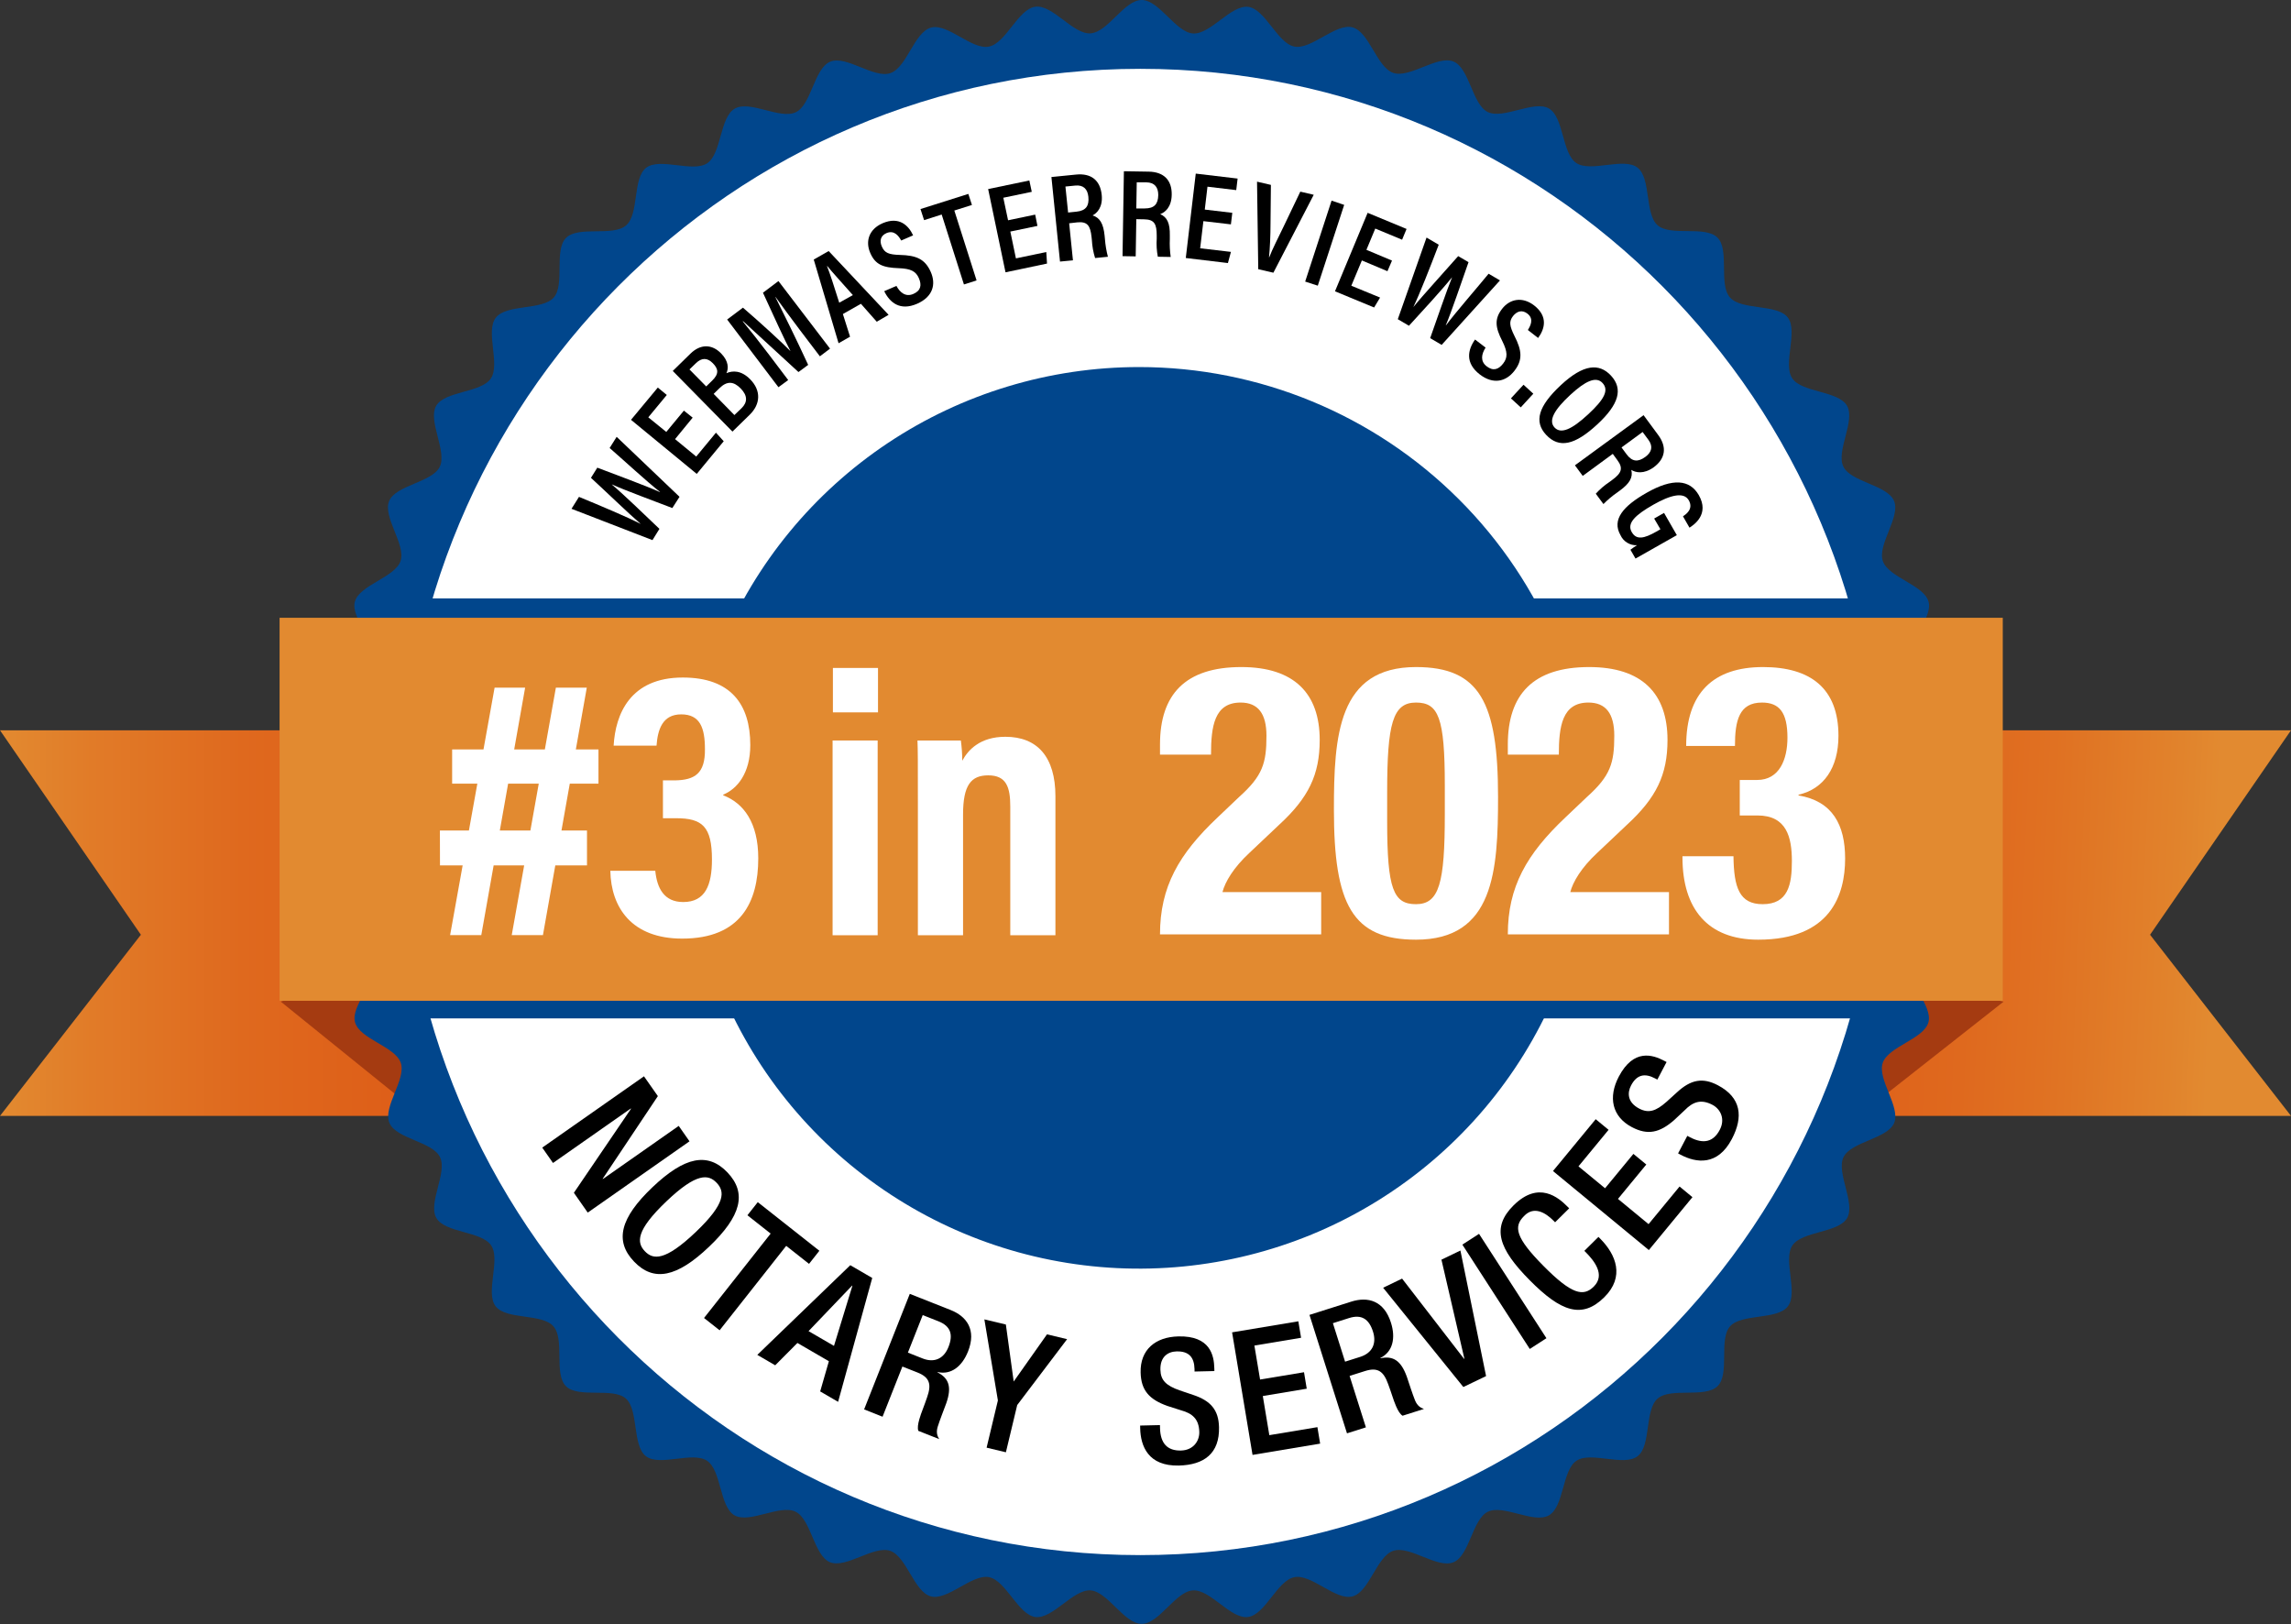 <?xml version="1.0" encoding="UTF-8"?>
<svg xmlns="http://www.w3.org/2000/svg" width="79" height="56" viewBox="0 0 79 56" fill="none">
  <rect x="0" y="0" width="79" height="56" fill="#333333" stroke="none"/>
  <g clip-path="url(#clip0_1118_395)">
    <path d="M59.124 38.476H79L74.14 32.23L79 25.18H59.124V38.476Z" fill="url(#paint0_linear_1118_395)"></path>
    <path d="M19.876 38.476H0L4.858 32.23L0 25.18H19.876V38.476Z" fill="url(#paint1_linear_1118_395)"></path>
    <path d="M69.089 34.537L63.784 38.712L63.134 33.145L69.089 34.537Z" fill="#A53B11"></path>
    <path d="M9.681 34.536L15.078 38.896L15.868 32.494L9.681 34.536Z" fill="#A53B11"></path>
    <path d="M67.448 27.997C67.448 28.6 66.333 29.163 66.29 29.758C66.246 30.352 67.281 31.062 67.21 31.653C67.14 32.243 65.949 32.663 65.834 33.248C65.719 33.832 66.653 34.67 66.498 35.247C66.343 35.824 65.115 36.082 64.922 36.647C64.728 37.211 65.541 38.164 65.317 38.715C65.093 39.266 63.83 39.361 63.57 39.897C63.31 40.433 63.99 41.481 63.694 41.997C63.398 42.514 62.14 42.445 61.807 42.942C61.474 43.44 62.015 44.566 61.65 45.043C61.284 45.52 60.052 45.284 59.656 45.733C59.259 46.183 59.656 47.372 59.227 47.794C58.798 48.217 57.616 47.828 57.16 48.222C56.704 48.616 56.944 49.845 56.467 50.211C55.989 50.576 54.856 50.033 54.36 50.367C53.864 50.7 53.934 51.948 53.412 52.248C52.891 52.548 51.845 51.863 51.306 52.124C50.767 52.386 50.678 53.639 50.117 53.867C49.557 54.094 48.615 53.28 48.043 53.472C47.472 53.665 47.221 54.888 46.638 55.043C46.056 55.197 45.226 54.264 44.633 54.38C44.041 54.497 43.633 55.676 43.034 55.754C42.434 55.832 41.738 54.797 41.134 54.836C40.531 54.876 39.975 55.99 39.369 55.99C38.763 55.99 38.199 54.878 37.604 54.836C37.01 54.794 36.296 55.831 35.703 55.754C35.111 55.678 34.69 54.497 34.104 54.38C33.518 54.264 32.678 55.197 32.099 55.043C31.52 54.888 31.262 53.664 30.694 53.472C30.127 53.281 29.174 54.09 28.621 53.865C28.069 53.64 27.972 52.389 27.434 52.124C26.896 51.86 25.846 52.542 25.328 52.248C24.81 51.954 24.88 50.7 24.381 50.367C23.882 50.033 22.752 50.575 22.275 50.211C21.798 49.846 22.027 48.617 21.582 48.222C21.137 47.826 19.939 48.222 19.515 47.795C19.091 47.369 19.482 46.189 19.085 45.733C18.689 45.278 17.458 45.517 17.092 45.041C16.725 44.566 17.27 43.435 16.936 42.941C16.601 42.447 15.35 42.516 15.048 41.997C14.747 41.478 15.435 40.434 15.172 39.897C14.91 39.359 13.656 39.269 13.427 38.715C13.197 38.16 14.014 37.216 13.82 36.648C13.627 36.079 12.397 35.829 12.242 35.245C12.087 34.662 13.023 33.837 12.905 33.246C12.787 32.656 11.606 32.246 11.523 31.651C11.44 31.057 12.484 30.359 12.444 29.758C12.404 29.156 11.287 28.6 11.287 27.997C11.287 27.394 12.402 26.829 12.444 26.236C12.486 25.643 11.451 24.933 11.523 24.339C11.595 23.744 12.785 23.328 12.901 22.744C13.018 22.159 12.082 21.322 12.237 20.746C12.392 20.17 13.62 19.91 13.812 19.345C14.004 18.78 13.192 17.828 13.418 17.277C13.643 16.726 14.905 16.631 15.164 16.095C15.423 15.558 14.744 14.511 15.04 13.994C15.336 13.478 16.592 13.547 16.926 13.05C17.259 12.554 16.727 11.427 17.099 10.952C17.471 10.478 18.696 10.705 19.093 10.261C19.489 9.816 19.093 8.622 19.521 8.2C19.95 7.777 21.132 8.166 21.589 7.772C22.047 7.378 21.806 6.149 22.282 5.784C22.758 5.42 23.893 5.961 24.388 5.628C24.884 5.294 24.815 4.047 25.336 3.746C25.858 3.444 26.904 4.131 27.443 3.869C27.982 3.608 28.072 2.359 28.628 2.127C29.185 1.896 30.13 2.716 30.701 2.522C31.273 2.328 31.524 1.106 32.107 0.951C32.689 0.797 33.512 1.73 34.104 1.606C34.696 1.483 35.105 0.31 35.703 0.232C36.302 0.154 37.001 1.19 37.604 1.15C38.208 1.111 38.764 0 39.369 0C39.973 0 40.54 1.112 41.137 1.154C41.734 1.196 42.445 0.166 43.038 0.236C43.63 0.306 44.049 1.494 44.635 1.606C45.221 1.719 46.062 0.789 46.639 0.944C47.217 1.098 47.477 2.323 48.045 2.514C48.612 2.706 49.565 1.896 50.119 2.121C50.673 2.346 50.767 3.604 51.303 3.863C51.84 4.123 52.893 3.444 53.41 3.74C53.926 4.035 53.858 5.289 54.356 5.621C54.855 5.954 55.986 5.413 56.463 5.778C56.94 6.144 56.711 7.371 57.157 7.766C57.603 8.162 58.798 7.766 59.223 8.192C59.648 8.619 59.256 9.799 59.652 10.254C60.049 10.71 61.279 10.471 61.646 10.945C62.013 11.419 61.469 12.551 61.802 13.045C62.135 13.54 63.388 13.47 63.689 13.989C63.99 14.508 63.302 15.552 63.565 16.09C63.828 16.627 65.08 16.717 65.312 17.272C65.544 17.827 64.728 18.779 64.927 19.348C65.125 19.916 66.346 20.168 66.502 20.748C66.658 21.329 65.72 22.157 65.838 22.747C65.955 23.338 67.132 23.746 67.21 24.339C67.288 24.932 66.251 25.632 66.29 26.234C66.328 26.836 67.448 27.394 67.448 27.997Z" fill="#01468C"></path>
    <path d="M64.789 27.997C64.789 42.148 53.39 53.62 39.318 53.62C25.246 53.62 13.849 42.148 13.849 27.997C13.849 13.846 25.248 2.373 39.318 2.373C53.387 2.373 64.789 13.844 64.789 27.997Z" fill="white"></path>
    <path d="M54.865 28.198C54.866 31.273 53.952 34.278 52.239 36.834C50.526 39.391 48.091 41.383 45.243 42.56C42.394 43.736 39.26 44.044 36.236 43.444C33.212 42.845 30.434 41.364 28.254 39.191C26.074 37.017 24.589 34.247 23.988 31.232C23.386 28.216 23.695 25.091 24.875 22.251C26.055 19.411 28.053 16.983 30.617 15.275C33.181 13.567 36.195 12.656 39.278 12.656C43.412 12.656 47.377 14.294 50.3 17.209C53.223 20.123 54.865 24.076 54.865 28.198Z" fill="#01468C"></path>
    <path d="M65.047 20.633H13.693V35.114H65.047V20.633Z" fill="#01468C"></path>
    <path d="M69.061 21.301H9.641V34.507H69.061V21.301Z" fill="url(#paint2_linear_1118_395)"></path>
    <path d="M28.71 25.532H30.264V32.247H28.71V25.532ZM28.721 23.031H30.276V24.562H28.721V23.031Z" fill="white"></path>
    <path d="M31.651 27.619C31.651 26.24 31.651 25.884 31.637 25.532H33.133C33.164 25.763 33.181 25.996 33.182 26.23C33.382 25.859 33.794 25.404 34.669 25.404C35.768 25.404 36.394 26.096 36.394 27.456V32.246H34.837V27.809C34.837 27.142 34.704 26.734 34.077 26.734C33.488 26.734 33.209 27.064 33.209 28.085V32.246H31.651V27.619Z" fill="white"></path>
    <path d="M22.499 18.623L19.707 17.543L19.965 17.132C20.728 17.446 21.65 17.836 22.095 18.066C21.701 17.73 20.871 16.928 20.378 16.475L20.597 16.125C21.177 16.346 22.298 16.759 22.757 16.968V16.96C22.297 16.599 21.475 15.84 21.022 15.447L21.264 15.062L23.432 17.13L23.184 17.517C22.584 17.284 21.584 16.921 21.104 16.704V16.711C21.523 17.063 22.297 17.815 22.739 18.235L22.499 18.623Z" fill="black"></path>
    <path d="M23.885 14.4L23.278 15.141L24.008 15.742L24.688 14.919L24.956 15.214L24.026 16.34L21.759 14.475L22.683 13.363L22.993 13.618L22.355 14.389L22.975 14.893L23.583 14.158L23.885 14.4Z" fill="black"></path>
    <path d="M23.199 12.79L23.806 12.196C24.153 11.856 24.549 11.86 24.866 12.186C25.131 12.456 25.125 12.708 25.049 12.867C25.259 12.777 25.556 12.761 25.868 13.078C26.252 13.467 26.224 13.936 25.854 14.298L25.257 14.881L23.199 12.79ZM24.553 13.128C24.801 12.889 24.773 12.719 24.581 12.524C24.389 12.328 24.193 12.331 23.996 12.524L23.775 12.738L24.352 13.324L24.553 13.128ZM25.324 14.311L25.572 14.073C25.779 13.87 25.784 13.642 25.54 13.393C25.296 13.145 25.069 13.13 24.811 13.383L24.609 13.581L25.324 14.311Z" fill="black"></path>
    <path d="M27.578 11.373C27.267 10.96 26.934 10.508 26.744 10.241H26.736C26.984 10.735 27.465 11.705 27.868 12.581L27.533 12.828L25.624 11.074L25.613 11.082C25.832 11.344 26.22 11.836 26.525 12.239L27.179 13.104L26.843 13.351L25.074 11.017L25.619 10.608C26.277 11.175 26.966 11.81 27.259 12.108C27.082 11.778 26.655 10.85 26.309 10.093L26.843 9.691L28.622 12.021L28.272 12.286L27.578 11.373Z" fill="black"></path>
    <path d="M29.065 10.828L29.312 11.609L28.916 11.835L28.06 8.949L28.575 8.656L30.641 10.855L30.233 11.093L29.687 10.475L29.065 10.828ZM29.409 10.175C28.99 9.705 28.697 9.381 28.527 9.174H28.517C28.616 9.421 28.765 9.881 28.939 10.437L29.409 10.175Z" fill="black"></path>
    <path d="M30.911 9.858C31.035 10.089 31.232 10.249 31.494 10.135C31.757 10.021 31.788 9.829 31.685 9.591C31.582 9.354 31.409 9.262 30.988 9.247C30.446 9.228 30.181 9.123 30.008 8.72C29.834 8.318 29.964 7.903 30.435 7.697C31.012 7.45 31.331 7.78 31.487 8.115L31.076 8.293C30.998 8.153 30.846 7.922 30.571 8.036C30.358 8.129 30.323 8.311 30.41 8.504C30.504 8.719 30.645 8.779 31.03 8.79C31.606 8.804 31.897 8.937 32.092 9.369C32.286 9.801 32.169 10.234 31.625 10.473C31.032 10.731 30.682 10.43 30.49 10.04L30.911 9.858Z" fill="black"></path>
    <path d="M32.472 7.397L31.865 7.59L31.741 7.208L33.391 6.686L33.515 7.067L32.908 7.259L33.675 9.669L33.239 9.808L32.472 7.397Z" fill="black"></path>
    <path d="M35.774 7.789L34.839 7.984L35.032 8.909L36.079 8.69L36.104 9.088L34.673 9.389L34.074 6.519L35.495 6.223L35.578 6.614L34.597 6.818L34.761 7.595L35.696 7.4L35.774 7.789Z" fill="black"></path>
    <path d="M36.868 7.699L36.998 8.976L36.552 9.019L36.256 6.104L37.106 6.019C37.624 5.967 37.938 6.214 37.99 6.719C38.033 7.145 37.828 7.35 37.675 7.427C37.923 7.505 38.047 7.702 38.09 8.126L38.101 8.242C38.117 8.449 38.151 8.653 38.204 8.853L37.762 8.897C37.699 8.697 37.662 8.489 37.651 8.279L37.64 8.176C37.599 7.778 37.496 7.632 37.145 7.667L36.868 7.699ZM36.831 7.328L37.12 7.298C37.449 7.265 37.561 7.095 37.53 6.786C37.503 6.52 37.36 6.369 37.074 6.399L36.739 6.432L36.831 7.328Z" fill="black"></path>
    <path d="M39.183 7.557L39.162 8.84L38.708 8.832L38.755 5.904L39.61 5.918C40.13 5.927 40.413 6.209 40.404 6.716C40.397 7.145 40.172 7.325 40.008 7.383C40.25 7.489 40.346 7.699 40.339 8.124V8.242C40.33 8.448 40.34 8.655 40.369 8.86L39.925 8.852C39.886 8.647 39.873 8.437 39.887 8.228V8.124C39.887 7.724 39.807 7.567 39.453 7.562L39.183 7.557ZM39.183 7.187H39.474C39.805 7.187 39.935 7.036 39.94 6.725C39.94 6.458 39.816 6.292 39.532 6.287H39.198L39.183 7.187Z" fill="black"></path>
    <path d="M42.445 7.736L41.496 7.625L41.385 8.561L42.446 8.685L42.342 9.07L40.889 8.896L41.233 5.986L42.676 6.157L42.629 6.555L41.637 6.437L41.544 7.226L42.493 7.338L42.445 7.736Z" fill="black"></path>
    <path d="M43.388 9.282L43.346 6.264L43.824 6.375L43.811 7.699C43.811 8.106 43.791 8.575 43.759 8.872H43.767C43.866 8.605 44.089 8.174 44.263 7.81L44.838 6.608L45.301 6.716L43.91 9.403L43.388 9.282Z" fill="black"></path>
    <path d="M46.351 7.064L45.441 9.85L45.006 9.709L45.916 6.918L46.351 7.064Z" fill="black"></path>
    <path d="M47.843 9.351L46.961 8.98L46.597 9.852L47.589 10.26L47.383 10.602L46.034 10.044L47.16 7.338L48.502 7.894L48.348 8.265L47.423 7.881L47.118 8.614L48 8.985L47.843 9.351Z" fill="black"></path>
    <path d="M48.2 11.006L49.191 8.191L49.611 8.438C49.317 9.208 48.953 10.138 48.736 10.588C49.061 10.185 49.841 9.335 50.282 8.831L50.639 9.039C50.432 9.623 50.051 10.754 49.855 11.216H49.862C50.212 10.748 50.95 9.906 51.331 9.438L51.723 9.668L49.712 11.892L49.316 11.659C49.533 11.056 49.87 10.053 50.072 9.559C49.731 9.985 48.999 10.78 48.585 11.232L48.2 11.006Z" fill="black"></path>
    <path d="M51.227 11.985C51.084 12.209 51.037 12.454 51.264 12.63C51.49 12.805 51.674 12.74 51.832 12.536C51.991 12.332 51.991 12.137 51.803 11.76C51.555 11.278 51.531 10.992 51.797 10.648C52.062 10.305 52.497 10.218 52.902 10.532C53.397 10.918 53.259 11.356 53.038 11.653L52.685 11.378C52.769 11.243 52.907 10.997 52.67 10.814C52.485 10.671 52.309 10.73 52.174 10.897C52.031 11.082 52.05 11.233 52.221 11.579C52.484 12.09 52.51 12.414 52.221 12.786C51.933 13.158 51.493 13.269 51.025 12.909C50.515 12.513 50.612 12.062 50.864 11.707L51.227 11.985Z" fill="black"></path>
    <path d="M52.101 13.736L52.535 13.266L52.873 13.575L52.44 14.046L52.101 13.736Z" fill="black"></path>
    <path d="M55.081 14.631C54.312 15.343 53.765 15.476 53.314 14.992C52.889 14.536 53.045 14.004 53.824 13.278C54.602 12.553 55.145 12.515 55.55 12.95C55.978 13.411 55.822 13.944 55.081 14.631ZM54.147 13.617C53.601 14.123 53.383 14.499 53.604 14.739C53.826 14.978 54.204 14.805 54.765 14.285C55.327 13.765 55.485 13.451 55.261 13.207C55.037 12.962 54.664 13.139 54.147 13.617Z" fill="black"></path>
    <path d="M55.613 15.649L54.577 16.409L54.308 16.044L56.675 14.315L57.18 15C57.489 15.419 57.428 15.814 57.024 16.112C56.678 16.359 56.397 16.295 56.252 16.201C56.313 16.457 56.203 16.661 55.859 16.913L55.765 16.982C55.595 17.099 55.436 17.233 55.291 17.38L55.027 17.023C55.168 16.868 55.328 16.731 55.503 16.615L55.587 16.553C55.91 16.316 55.983 16.153 55.774 15.869L55.613 15.649ZM55.915 15.428L56.087 15.661C56.283 15.928 56.486 15.937 56.738 15.752C56.953 15.594 57.012 15.397 56.841 15.164L56.642 14.895L55.915 15.428Z" fill="black"></path>
    <path d="M56.397 19.259L56.222 18.955C56.295 18.899 56.37 18.847 56.448 18.799C56.329 18.805 56.211 18.775 56.11 18.713C56.008 18.651 55.928 18.56 55.879 18.452C55.571 17.915 55.976 17.449 56.775 16.994C57.688 16.473 58.272 16.536 58.579 17.072C58.959 17.733 58.406 18.1 58.258 18.194L58.034 17.803C58.128 17.739 58.406 17.556 58.235 17.252C58.064 16.948 57.595 17.07 57.012 17.402C56.403 17.749 56.085 18.035 56.268 18.348C56.427 18.624 56.69 18.573 57.119 18.328L57.256 18.249L57.04 17.879L57.381 17.685L57.822 18.452L56.397 19.259Z" fill="black"></path>
    <path d="M45.558 30.76H42.154C42.243 30.408 42.537 29.913 43.085 29.405L44.104 28.442C45.124 27.505 45.507 26.71 45.507 25.513C45.507 23.911 44.627 23 42.804 23C40.867 23 40 23.95 40 25.669V26.02H41.759C41.759 25.044 41.874 24.224 42.779 24.224C43.378 24.224 43.671 24.601 43.671 25.369C43.671 26.307 43.544 26.75 42.728 27.479L41.989 28.182C40.65 29.445 40 30.577 40 32.218H45.558V30.76Z" fill="white"></path>
    <path d="M45.997 27.921C45.997 31.189 46.634 32.4 48.827 32.4C51.516 32.4 51.657 30.03 51.657 27.479C51.657 24.211 51.019 23 48.827 23C46.137 23 45.997 25.369 45.997 27.921ZM47.833 27.322C47.833 24.953 48.024 24.224 48.827 24.224C49.604 24.224 49.821 24.745 49.821 27.075V28.078C49.821 30.447 49.63 31.176 48.827 31.176C48.049 31.176 47.833 30.655 47.833 28.325V27.322Z" fill="white"></path>
    <path d="M57.551 30.76H54.148C54.237 30.408 54.531 29.913 55.079 29.405L56.098 28.442C57.118 27.505 57.5 26.71 57.5 25.513C57.5 23.911 56.621 23 54.798 23C52.861 23 51.994 23.95 51.994 25.669V26.02H53.753C53.753 25.044 53.868 24.224 54.773 24.224C55.372 24.224 55.665 24.601 55.665 25.369C55.665 26.307 55.537 26.75 54.722 27.479L53.982 28.182C52.644 29.445 51.994 30.577 51.994 32.218H57.551V30.76Z" fill="white"></path>
    <path d="M58.016 29.523V29.562C58.016 31.332 58.883 32.4 60.629 32.4C63.128 32.4 63.625 30.851 63.625 29.601C63.625 28.442 63.191 27.622 62.019 27.427V27.401C62.886 27.205 63.395 26.476 63.395 25.369C63.395 23.742 62.439 23 60.795 23C59.074 23 58.144 23.898 58.144 25.721H59.826C59.826 24.849 59.967 24.224 60.757 24.224C61.356 24.224 61.636 24.562 61.636 25.435C61.636 26.19 61.356 26.893 60.591 26.893H59.992V28.117H60.604C61.611 28.117 61.789 28.872 61.789 29.692C61.789 30.499 61.662 31.176 60.782 31.176C59.979 31.176 59.788 30.603 59.775 29.523H58.016Z" fill="white"></path>
    <path d="M18.698 39.569L19.069 40.099L21.753 38.22L21.759 38.23L19.789 41.127L20.267 41.81L23.776 39.352L23.404 38.821L20.79 40.652L20.783 40.643L22.685 37.794L22.206 37.111L18.698 39.569Z" fill="black"></path>
    <path d="M22.236 43.142C21.954 42.846 21.918 42.434 22.982 41.42C24.025 40.426 24.431 40.487 24.712 40.783C24.994 41.078 25.035 41.487 23.992 42.48C22.927 43.494 22.517 43.437 22.236 43.142ZM21.862 43.497C22.541 44.21 23.343 44.043 24.451 42.987C25.558 41.932 25.764 41.139 25.086 40.427C24.407 39.714 23.605 39.882 22.497 40.937C21.389 41.992 21.183 42.785 21.862 43.497Z" fill="black"></path>
    <path d="M24.277 45.444L24.814 45.868L27.111 42.957L27.898 43.578L28.254 43.126L26.13 41.45L25.773 41.902L26.574 42.534L24.277 45.444Z" fill="black"></path>
    <path d="M26.114 46.716L26.731 47.075L27.497 46.305L28.582 46.935L28.282 47.976L28.9 48.335L30.077 44.064L29.32 43.624L26.114 46.716ZM27.881 45.897L29.383 44.327L29.393 44.333L28.758 46.406L27.881 45.897Z" fill="black"></path>
    <path d="M31.307 46.638L31.818 45.344L32.36 45.558C32.784 45.725 32.874 46.019 32.706 46.443C32.548 46.845 32.222 47 31.814 46.839L31.307 46.638ZM29.797 48.596L30.433 48.848L31.117 47.118L31.636 47.323C32.066 47.493 32.124 47.736 31.969 48.178C31.917 48.325 31.87 48.461 31.824 48.578C31.777 48.695 31.735 48.82 31.699 48.942C31.654 49.105 31.634 49.239 31.666 49.335L32.386 49.62C32.327 49.525 32.273 49.401 32.333 49.199C32.411 48.952 32.533 48.645 32.631 48.381C32.829 47.814 32.714 47.517 32.328 47.319L32.332 47.308C32.8 47.415 33.179 47.108 33.382 46.594C33.675 45.852 33.336 45.389 32.778 45.168L31.372 44.612L29.797 48.596Z" fill="black"></path>
    <path d="M34.021 49.915L34.686 50.074L35.076 48.446L36.797 46.174L36.103 46.008L34.955 47.634L34.685 45.669L33.944 45.492L34.41 48.287L34.021 49.915Z" fill="black"></path>
    <path d="M39.315 49.153L39.317 49.255C39.332 49.855 39.588 50.557 40.65 50.532C41.514 50.511 42.057 50.12 42.035 49.209C42.021 48.615 41.749 48.297 41.139 48.095L40.673 47.938C40.213 47.775 40.022 47.594 40.014 47.228C40.003 46.772 40.281 46.603 40.575 46.596C41.007 46.586 41.18 46.81 41.19 47.2L41.192 47.29L41.875 47.274L41.873 47.178C41.863 46.734 41.733 46.053 40.635 46.079C39.837 46.097 39.313 46.542 39.332 47.322C39.346 47.934 39.624 48.251 40.253 48.476L40.725 48.627C41.112 48.732 41.344 48.925 41.355 49.375C41.362 49.687 41.148 50.004 40.722 50.014C40.254 50.025 40.014 49.766 40.001 49.245L39.999 49.137L39.315 49.153Z" fill="black"></path>
    <path d="M43.191 50.165L45.522 49.776L45.428 49.208L43.77 49.484L43.545 48.135L45.06 47.882L44.966 47.314L43.451 47.566L43.255 46.395L44.865 46.126L44.77 45.558L42.486 45.939L43.191 50.165Z" fill="black"></path>
    <path d="M46.382 46.95L45.962 45.623L46.517 45.447C46.951 45.309 47.207 45.48 47.345 45.914C47.475 46.326 47.32 46.652 46.903 46.785L46.382 46.95ZM46.448 49.421L47.1 49.215L46.538 47.441L47.07 47.273C47.511 47.133 47.71 47.284 47.868 47.725C47.921 47.872 47.97 48.007 48.008 48.127C48.046 48.247 48.092 48.371 48.141 48.488C48.209 48.643 48.278 48.759 48.364 48.814L49.102 48.58C48.996 48.544 48.876 48.482 48.795 48.287C48.7 48.047 48.6 47.732 48.51 47.465C48.305 46.9 48.029 46.742 47.604 46.833L47.601 46.821C48.031 46.61 48.131 46.131 47.964 45.605C47.723 44.844 47.167 44.699 46.595 44.88L45.154 45.337L46.448 49.421Z" fill="black"></path>
    <path d="M50.46 47.824L51.244 47.447L50.359 43.118L49.705 43.433L50.496 46.848L50.485 46.853L48.348 44.086L47.694 44.401L50.46 47.824Z" fill="black"></path>
    <path d="M52.751 46.512L53.325 46.141L51.001 42.543L50.426 42.914L52.751 46.512Z" fill="black"></path>
    <path d="M54.633 43.129L54.684 43.18C54.967 43.466 55.367 43.956 54.958 44.361C54.596 44.72 54.193 44.629 53.222 43.648C52.251 42.668 52.189 42.29 52.552 41.931C52.889 41.572 53.291 41.807 53.573 42.093L53.624 42.144L54.11 41.663L54.055 41.608C53.739 41.288 53.058 40.703 52.193 41.56C51.421 42.324 51.672 43.055 52.749 44.142C53.825 45.23 54.554 45.488 55.321 44.728C56.033 44.023 55.727 43.262 55.183 42.712L55.119 42.648L54.633 43.129Z" fill="black"></path>
    <path d="M56.857 43.102L58.36 41.278L57.916 40.911L56.847 42.208L55.792 41.338L56.769 40.152L56.324 39.786L55.347 40.971L54.43 40.216L55.468 38.956L55.024 38.59L53.551 40.377L56.857 43.102Z" fill="black"></path>
    <path d="M57.865 39.769L57.955 39.817C58.486 40.096 59.225 40.213 59.719 39.273C60.121 38.508 60.044 37.844 59.236 37.419C58.711 37.143 58.301 37.226 57.828 37.662L57.464 37.992C57.098 38.315 56.846 38.393 56.523 38.223C56.119 38.01 56.107 37.685 56.244 37.425C56.445 37.043 56.725 37 57.07 37.182L57.15 37.224L57.468 36.618L57.383 36.574C56.99 36.367 56.332 36.15 55.821 37.121C55.449 37.828 55.583 38.501 56.273 38.864C56.815 39.149 57.227 39.061 57.73 38.62L58.091 38.282C58.371 37.995 58.652 37.885 59.051 38.095C59.327 38.24 59.5 38.582 59.301 38.959C59.084 39.373 58.741 39.457 58.279 39.214L58.183 39.164L57.865 39.769Z" fill="black"></path>
    <path d="M15.169 28.635H20.241V29.838H15.172L15.169 28.635ZM17.055 23.711H18.108L16.596 32.243H15.521L17.055 23.711ZM15.591 25.84H20.637V27.02H15.591V25.84ZM19.168 23.711H20.234L18.722 32.243H17.646L19.168 23.711Z" fill="white"></path>
    <path d="M21.16 25.709C21.222 24.623 21.73 23.361 23.545 23.361C25.193 23.361 25.872 24.278 25.872 25.69C25.872 26.669 25.415 27.204 24.94 27.398V27.423C25.645 27.693 26.147 28.367 26.147 29.596C26.147 31.097 25.546 32.363 23.524 32.363C21.789 32.363 21.07 31.299 21.046 30.025H22.596C22.655 30.623 22.899 31.102 23.558 31.102C24.324 31.102 24.55 30.514 24.55 29.637C24.55 28.498 24.218 28.212 23.311 28.212H22.86V26.907H23.279C23.96 26.895 24.319 26.667 24.308 25.83C24.308 25.101 24.143 24.631 23.49 24.631C22.837 24.631 22.679 25.165 22.639 25.71L21.16 25.709Z" fill="white"></path>
  </g>
  <defs>
    <linearGradient id="paint0_linear_1118_395" x1="76.346" y1="32.143" x2="56.49" y2="31.28" gradientUnits="userSpaceOnUse">
      <stop stop-color="#E28A30"></stop>
      <stop offset="0.07" stop-color="#E1832C"></stop>
      <stop offset="0.29" stop-color="#E07122"></stop>
      <stop offset="0.43" stop-color="#DF691E"></stop>
      <stop offset="0.7" stop-color="#DE5E18"></stop>
      <stop offset="1" stop-color="#DE5A16"></stop>
    </linearGradient>
    <linearGradient id="paint1_linear_1118_395" x1="0" y1="31.828" x2="19.875" y2="31.828" gradientUnits="userSpaceOnUse">
      <stop stop-color="#E28A30"></stop>
      <stop offset="0.16" stop-color="#E17B28"></stop>
      <stop offset="0.42" stop-color="#DF691E"></stop>
      <stop offset="0.7" stop-color="#DE5E18"></stop>
      <stop offset="1" stop-color="#DE5A16"></stop>
    </linearGradient>
    <linearGradient id="paint2_linear_1118_395" x1="4633.14" y1="3003.85" x2="33128.8" y2="3003.85" gradientUnits="userSpaceOnUse">
      <stop stop-color="#E28A30"></stop>
      <stop offset="0.16" stop-color="#E17B28"></stop>
      <stop offset="0.42" stop-color="#DF691E"></stop>
      <stop offset="0.7" stop-color="#DE5E18"></stop>
      <stop offset="1" stop-color="#DE5A16"></stop>
    </linearGradient>
    <clipPath id="clip0_1118_395">
      <rect width="79" height="56" fill="white"></rect>
    </clipPath>
  </defs>
</svg>
